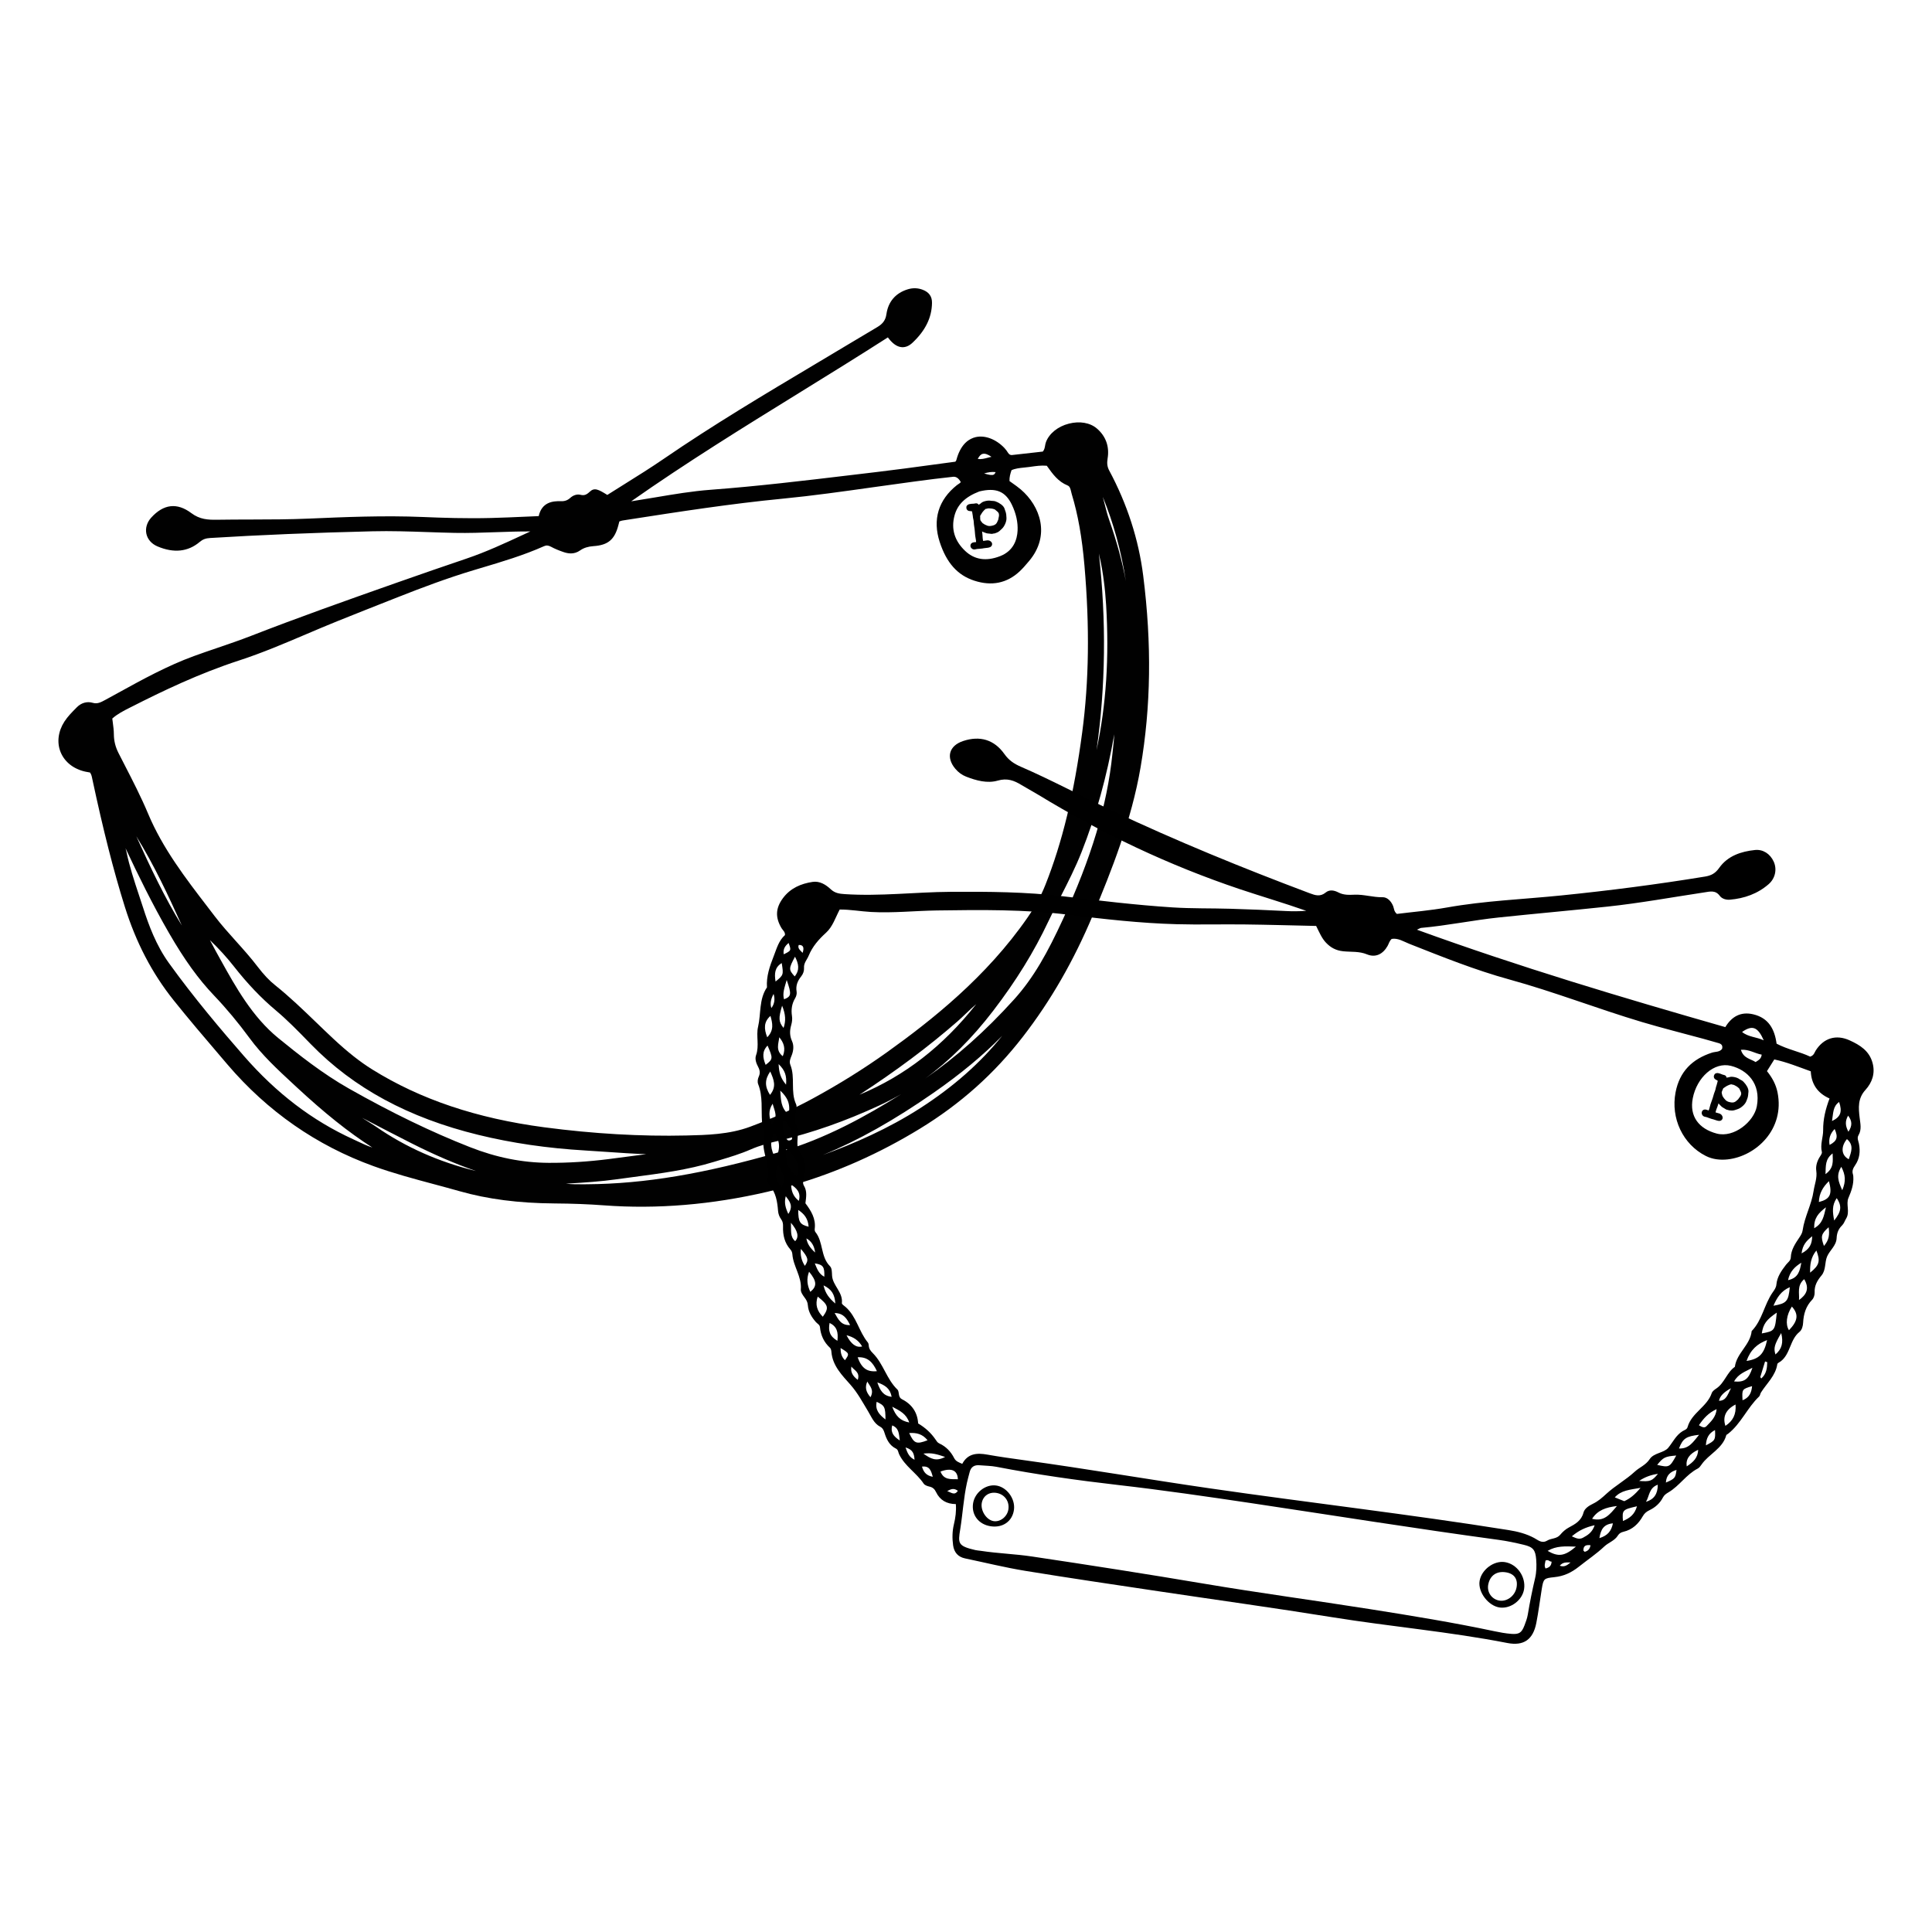 <?xml version="1.0" encoding="UTF-8"?>
<svg id="a" data-name="Layer 1" xmlns="http://www.w3.org/2000/svg" width="300" height="300" viewBox="0 0 300 300">
  <g>
    <path d="m172.242,73.071c-.305-.575-.38-1.119-.254-1.876.305-1.843-.266-3.451-1.657-4.65-1.052-.911-2.684-1.195-4.364-.76-1.699.427-3.067,1.544-3.556,2.876-.068.184-.101.372-.132.552-.057.319-.11.621-.349.905l-.998.114c-1.219.138-2.493.282-3.768.423-.265.029-.46-.075-.628-.334-.167-.256-.348-.526-.577-.765-1.314-1.37-3.024-2.014-4.462-1.678-.941.228-2.172.937-2.875,3.148-.02.063-.039.129-.055.195-.049.193-.087.338-.228.47-1.219.161-2.446.328-3.678.496-2.77.377-5.637.767-8.472,1.101l-4.129.492c-7.098.848-14.438,1.726-21.689,2.269-2.881.215-5.688.689-8.66,1.19-1.205.203-2.441.411-3.699.605,8.562-6.014,17.461-11.512,26.078-16.836,4.53-2.799,9.212-5.692,13.777-8.618.107.138.206.265.307.386.605.714,1.237,1.096,1.881,1.134.566.031,1.114-.197,1.637-.691,2.01-1.89,3-3.915,3.029-6.191.014-.994-.46-1.66-1.448-2.037-.731-.279-1.489-.308-2.253-.086l-.064.018c-1.89.581-3.035,1.916-3.313,3.86-.129.908-.543,1.49-1.425,2.011-1.346.791-2.686,1.595-4.025,2.399l-5.521,3.297c-7.848,4.675-15.962,9.51-23.634,14.775-1.993,1.366-4.074,2.667-6.086,3.923-.889.554-1.773,1.107-2.649,1.664-1.384-.856-1.994-1.188-2.723-.5-.534.505-.885.617-1.444.479-.526-.131-1.129.054-1.603.494-.399.363-.859.525-1.442.502-1.256-.047-2.96.143-3.441,2.314-.729.03-1.453.062-2.172.093-1.744.077-3.469.153-5.195.197-3.881.101-7.715-.028-10.618-.153-6.043-.255-12.232.012-17.692.248-2.99.13-6.041.137-8.99.143-1.751.004-3.501.006-5.252.035-1.419.023-2.701-.039-4.018-1.027-2.207-1.659-4.303-1.428-6.232.7-.665.734-.936,1.652-.747,2.518.186.853.81,1.56,1.709,1.943,2.542,1.083,4.756.848,6.575-.693.465-.392.914-.564,1.609-.605,7.737-.477,15.987-.818,25.222-1.043,2.848-.07,5.739.028,8.537.124,1.418.048,2.834.096,4.251.124,2.109.041,4.243-.034,6.309-.107,1.769-.062,3.59-.126,5.402-.118-.363.168-.728.337-1.091.506-2.846,1.32-5.789,2.686-8.808,3.707-3.446,1.166-6.961,2.38-10.746,3.712-8.14,2.867-15.469,5.469-22.733,8.297-1.709.665-3.478,1.268-5.186,1.851-1.222.415-2.445.832-3.657,1.275-4.124,1.503-8.004,3.639-11.757,5.704-.673.369-1.347.74-2.037,1.116-.679.366-1.209.655-1.942.441-.87-.252-1.769-.002-2.452.688l-.123.125c-.642.648-1.305,1.317-1.808,2.093-.992,1.534-1.205,3.275-.586,4.777.627,1.519,2.028,2.616,3.844,3.01.206.045.413.08.601.111l.11.019c.209.293.273.596.337.915l.026.121c1.717,8.029,3.269,14.129,5.033,19.78,1.748,5.587,4.233,10.351,7.598,14.562,2.343,2.929,4.816,5.825,7.209,8.625l1.14,1.336c6.211,7.279,13.841,12.589,22.677,15.783,3.077,1.114,6.274,1.97,9.366,2.798,1.332.358,2.666.715,3.994,1.093,4.354,1.24,9.166,1.862,14.708,1.902,2.809.02,5.339.117,7.733.297,8.2.612,16.734-.096,25.361-2.105,1.331-.31,2.656-.657,3.973-1.039,6.809-1.977,13.42-4.912,19.704-8.754,6.31-3.857,11.546-8.532,16.002-14.291,4.329-5.592,7.893-11.791,10.898-18.953,2.826-6.743,5.961-14.628,7.371-22.871,1.615-9.421,1.75-19.154.41-29.755-.708-5.62-2.481-11.113-5.272-16.323Zm-1.499,13.396c.315,1.316.515,2.668.652,3.698.161,1.179.279,2.404.361,3.745.497,8.196.011,15.589-1.485,22.56,1.412-9.858,1.532-20.11.363-30.516.033.172.069.343.109.513ZM21.167,129.861c2.798,4.514,4.977,9.233,7.069,13.848-2.678-4.348-4.877-8.994-7.069-13.848Zm75.099-48.925c.145-.048.28-.094.421-.115l.865-.135c7.836-1.217,15.936-2.475,23.969-3.251,4.683-.455,9.42-1.124,14.001-1.771,2.133-.3,4.264-.601,6.4-.884l.261-.034c1.903-.25,3.872-.51,5.812-.712q.7-.073,1.187.809c-.044.12-.155.195-.34.312-.086.055-.171.109-.248.17-2.884,2.297-3.811,5.352-2.676,8.835,1.063,3.253,2.772,5.162,5.376,6.007,2.688.872,5.046.396,7.001-1.413.516-.477.977-1.02,1.42-1.545l.066-.077c3.395-4.006,1.723-8.575-1.267-11.126-.421-.36-.873-.678-1.31-.987-.15-.108-.302-.213-.45-.321-.026-.599.122-1.128.316-1.691.595-.27,1.264-.335,1.962-.407.261-.026.523-.052.783-.089l.22-.03c.843-.122,1.64-.236,2.512-.162l.116.162c.81,1.133,1.647,2.304,3.098,2.892.356.144.444.456.561.956.028.13.059.259.096.381.97,3.193,1.598,6.727,1.977,11.12.82,9.471.706,17.934-.348,25.871-1.265,9.544-3.088,17.087-5.734,23.737-.656,1.651-1.549,3.287-2.73,4.999-6.423,9.307-15.043,16.079-21.835,20.939-3.602,2.577-7.506,5.01-11.602,7.232-2.967,1.61-6.131,3.032-9.671,4.35-3.241,1.207-6.767,1.285-9.882,1.358-7.033.163-14.469-.265-22.097-1.274-10.487-1.389-19.226-4.331-26.715-8.993-1.895-1.181-3.813-2.697-6.038-4.772-.888-.828-1.763-1.671-2.636-2.513-2.04-1.967-4.149-4.002-6.415-5.808-.873-.694-1.746-1.621-2.671-2.831-1.055-1.389-2.235-2.705-3.377-3.975-1.112-1.24-2.262-2.522-3.283-3.858l-1.1-1.436c-3.441-4.481-6.999-9.114-9.253-14.485-1.084-2.588-2.391-5.127-3.653-7.583-.316-.613-.632-1.225-.943-1.84-.493-.968-.726-1.912-.732-2.971-.004-.587-.083-1.179-.159-1.752-.029-.216-.059-.434-.085-.652.803-.72,1.787-1.216,2.739-1.697l.287-.144c4.75-2.413,10.444-5.153,16.683-7.183,3.546-1.155,7.033-2.639,10.403-4.073,1.593-.679,3.238-1.379,4.871-2.036,2.945-1.187,5.898-2.35,8.849-3.514l.705-.277c3.4-1.34,7.45-2.882,11.706-4.153l.983-.294c3.26-.97,6.631-1.974,9.811-3.391.361-.168.676-.139,1.1.09.52.283,1.112.536,1.862.797.723.252,1.679.455,2.666-.244.542-.38,1.224-.597,2.045-.652,2.276-.152,3.298-1.009,3.883-3.275l.145-.559c.03-.01.063-.021.093-.031Zm58.337-7.625c-.095.213-.188.329-.304.387-.248.128-.747.041-1.483-.18.584-.179,1.176-.287,1.787-.207Zm2.523,5.069c.655,1.364.952,2.721.883,4.033-.071,1.346-.599,3.125-2.717,3.947-2.147.835-3.969.56-5.416-.809-1.644-1.554-2.205-3.389-1.671-5.452.454-1.748,1.68-2.951,3.865-3.788,2.579-.627,4.045-.028,5.056,2.068Zm-5.535,77.542c-5.145,6.519-11.092,11.136-18.129,14.065,5.748-3.744,10.742-7.481,15.214-11.383.454-.396.892-.813,1.327-1.231.512-.489,1.036-.989,1.587-1.451Zm-112.844,5.267c1.946,2.652,4.377,4.903,6.728,7.081l.541.502c4.386,4.074,8.092,7.035,11.801,9.415-.777-.248-1.524-.6-2.254-.945-.24-.112-.477-.226-.716-.335-6.365-2.906-11.922-7.142-16.987-12.95-3.364-3.857-7.727-8.983-11.641-14.428-1.973-2.746-3.123-5.864-3.987-8.553-.206-.635-.416-1.268-.626-1.902-.741-2.234-1.51-4.544-1.987-6.885-.025-.119-.06-.239-.095-.359-.012-.041-.024-.081-.033-.121,1.906,4.066,4.17,8.708,6.755,13.175,2.398,4.152,4.553,7.139,6.982,9.688,1.911,2.001,3.767,4.227,5.519,6.617Zm17.48,12.382c.258.135.516.268.774.402,2.28,1.187,4.562,2.375,6.858,3.536,3.535,1.789,6.851,3.218,10.05,4.326-5.723-1.398-10.923-3.701-15.478-6.857-.396-.274-.806-.529-1.217-.783-.336-.208-.667-.412-.986-.624Zm-21.911-24.417c-.545-.983-1.142-2.057-1.717-3.168,1.374,1.307,2.631,2.686,3.748,4.113,2.083,2.657,4.21,4.887,6.508,6.815,1.792,1.506,3.467,3.226,5.085,4.889l.346.354c6.635,6.811,15.139,11.411,25.994,14.066,5.236,1.279,10.679,2.074,16.643,2.427,1.087.065,2.175.14,3.263.214,2.014.14,4.093.284,6.155.354l-.621.082c-1.735.23-3.472.461-5.209.682-3.163.402-6.3.599-9.322.583-4.096-.024-8.092-.82-12.213-2.439-5.968-2.342-12.12-5.318-18.804-9.099-4.066-2.3-7.792-5.254-10.965-7.84-4.03-3.291-6.612-7.936-8.889-12.033Zm53.911,34.628c2.476-.152,5.038-.312,7.549-.665.865-.12,1.729-.235,2.595-.351,4.143-.55,8.442-1.104,12.536-2.365l.777-.234c1.625-.486,3.302-.988,4.898-1.689,1.442-.632,2.976-1.022,4.43-1.367,5.128-1.216,10.22-3,15.532-5.457,1.158-.535,2.292-1.124,3.398-1.764-5.429,3.408-11.772,6.932-18.781,8.967l-.064.018c-11.773,3.403-20.999,4.949-29.914,5.015l-.349.003c-.978.009-1.975.018-2.956-.09.117-.007.232-.014.348-.021Zm55.414-16.3c3.808-2.77,7.313-6.263,10.596-10.548,3.543-4.625,6.34-9.158,8.552-13.859.614-1.304,1.279-2.611,1.921-3.875,1.131-2.22,2.299-4.516,3.232-6.885,2.261-5.729,3.927-11.723,5.084-18.303-.04.754-.125,1.506-.205,2.244l-.093.867c-.804,7.897-3.257,16.07-7.723,25.724-2.278,4.925-4.434,8.911-7.551,12.357-4.445,4.913-8.981,8.946-13.814,12.278Zm8.187-96.223c.234-.456.488-.738.789-.784.338-.08.779.069,1.335.458-.183.04-.367.089-.546.137-.539.145-1.053.283-1.578.188Zm3.793,89.579c-3.418,4.246-7.596,7.93-12.737,11.24-4.96,3.189-10.278,5.504-15.094,7.262,5.465-2.244,11.025-5.375,17.185-9.66,4.211-2.93,7.706-5.83,10.646-8.842Zm16.604-80.125c-.279-.79-.488-1.623-.691-2.429-.095-.375-.19-.754-.293-1.133,1.676,4.1,2.864,8.437,3.582,13.085-.559-3.023-1.418-6.17-2.598-9.522Z" fill="#010101"/>
    <path d="m155.795,78.644c-.209-.256-.467-.418-.713-.561-.115-.067-.238-.119-.357-.167l-.108-.045c-.17-.073-.341-.083-.529-.094l-.087-.004c-.03,0-.059,0-.078-.005-.335-.074-.647-.021-.882.032-.262.062-.562.156-.77.384-.103.055-.198.125-.285.209-.018-.027-.037-.05-.053-.071-.111-.132-.275-.191-.437-.158-.092.018-.186.035-.29.048-.034.005-.07.006-.125.007l-.103.004c-.031,0-.061.003-.097.006l-.157.018c-.173.01-.33.061-.469.158-.063.045-.171.142-.192.293-.014.111-.021.278.086.432.094.138.236.217.399.223.042.001.085.006.123.011l.095.014c.054.009.113.017.174.023.044.2.08.416.112.667l.014.124c.013.131.028.267.066.401.042.148.065.313.078.535.011.196.024.374.057.551.059.321.09.654.113.938l.008.103c.026.317.052.644.126.973.036.16.05.327.054.479-.11.01-.221.02-.334.034-.096.013-.173.039-.253.071-.198.091-.306.282-.289.512.012.161.108.319.255.422.125.087.271.126.409.108l.078-.015c.205-.058.422-.074.673-.088l.154-.015c.094-.009.187-.018.277-.028.052-.005.104-.017.154-.028.028-.006.056-.013.083-.016.207-.027.416-.051.623-.073.139-.015.26-.061.372-.11.14-.063.246-.202.276-.36.033-.157-.013-.319-.121-.432-.1-.104-.262-.243-.509-.248-.075-.002-.177-.005-.284.022-.096.025-.194.035-.298.046l-.176.019c-.048-.231-.075-.444-.083-.663-.003-.084-.006-.167-.015-.251l-.014-.134c-.014-.137-.028-.275-.048-.416l.05.022c.081.036.162.071.243.109.259.119.489.179.723.189.059.002.117.011.174.019.059.01.118.018.195.024.079.008.207.02.342-.037.152.004.289-.033.437-.103.015-.013.035-.013.061-.023l.077-.029c.115-.049.251-.112.374-.22l.36-.33c.14-.128.261-.272.357-.429.109-.177.201-.369.273-.571.094-.265.133-.513.119-.757-.01-.166-.021-.332-.035-.499-.008-.077-.023-.155-.044-.233l-.015-.059c-.031-.115-.064-.234-.115-.349-.021-.047-.037-.099-.051-.149l-.041-.131c-.042-.118-.104-.227-.19-.331Zm-3.59,1.789c.005-.083.001-.164-.005-.262l-.006-.066c.057-.089.113-.179.193-.313.043-.071.085-.141.133-.212.034-.052.075-.099.131-.163l.186-.209c.051-.048.099-.094.152-.131.019-.013.066-.044.092-.056.005-.002.01-.004.014-.004l-.011-.09s.007-.002.01-.002l.019.093.105-.022c.221-.087.463-.06.751-.028.11.012.217.045.329.077l.135.04c.02.005.047.023.078.051.11.098.225.193.342.284.119.09.201.203.244.334.007.021.012.062.017.115l.006.049c.006.073.009.158-.007.238-.028.13-.054.261-.08.393l-.02.131-.05.119c-.098.236-.182.439-.344.581-.089.079-.194.138-.319.183-.136.048-.287.075-.434.102l-.047.01c-.144.008-.312.011-.46-.03-.032-.009-.063-.025-.124-.053-.039-.018-.078-.036-.122-.052-.147-.053-.272-.122-.381-.209-.037-.03-.08-.056-.147-.089-.152-.16-.276-.344-.345-.447-.024-.135-.044-.25-.036-.361Z" fill="#010101"/>
  </g>
  <g>
    <path d="m271.466,169.164c-.083-.32-.25-.574-.414-.807-.077-.109-.167-.207-.255-.301l-.08-.086c-.124-.138-.275-.217-.441-.306l-.077-.039c-.027-.012-.054-.025-.069-.037-.274-.207-.579-.289-.816-.338-.264-.053-.576-.093-.859.028-.117.007-.232.031-.346.072-.005-.032-.012-.061-.019-.087-.046-.166-.171-.288-.331-.326-.091-.022-.184-.046-.284-.077-.033-.009-.066-.024-.117-.045l-.095-.039c-.029-.012-.056-.023-.091-.036l-.15-.049c-.161-.063-.325-.082-.492-.051-.076.015-.214.058-.296.187-.059.095-.135.244-.102.429.028.165.124.296.27.369.038.018.075.041.107.061l.08.052c.046.03.095.063.149.093-.043.2-.101.411-.176.653l-.039.119c-.043.124-.086.255-.107.392-.024.152-.071.312-.152.519-.072.183-.134.35-.178.525-.08.317-.191.632-.288.9l-.036.098c-.109.298-.221.607-.29.937-.034.16-.091.318-.151.458-.104-.037-.209-.074-.318-.108-.093-.028-.174-.037-.26-.041-.218,0-.396.129-.476.345-.056.151-.035.335.056.49.077.131.194.227.327.268l.078.019c.211.033.414.108.649.201l.146.051c.089.031.177.062.263.089.05.017.101.028.152.039.028.006.056.012.082.02.199.062.4.127.596.193.133.045.262.053.384.055.153.001.308-.081.401-.212.095-.129.121-.295.07-.443-.047-.136-.137-.33-.359-.437-.067-.033-.159-.078-.267-.098-.098-.018-.19-.049-.29-.082l-.168-.056c.052-.23.117-.435.2-.637.032-.077.064-.155.091-.234l.043-.128c.044-.13.089-.262.129-.398l.036.04c.059.066.118.132.176.2.186.216.37.366.579.473.053.026.102.059.151.09.049.033.1.065.167.103.069.04.18.104.326.108.137.067.277.091.44.088.02-.006.037.002.065.005l.082.006c.125.003.275.003.432-.045l.465-.15c.18-.058.35-.139.504-.241.173-.115.336-.252.486-.405.196-.202.335-.411.424-.639.06-.155.119-.31.176-.468.025-.073.044-.151.058-.23l.01-.06c.02-.117.039-.24.041-.365,0-.052.008-.105.016-.157l.017-.136c.011-.125,0-.25-.035-.38Zm-4.009.131c.039-.073.07-.149.104-.24l.022-.062c.089-.057.177-.116.306-.204.069-.047.136-.093.209-.138.052-.033.109-.059.187-.094l.256-.112c.066-.022.129-.044.193-.056.023-.004.078-.013.107-.012.006,0,.011,0,.014.002l.027-.086s.007,0,.01.002l-.021.092.104.024c.237.013.446.138.695.288.095.057.179.131.267.207l.107.092c.016.013.033.04.05.079.059.135.125.269.193.4.07.132.098.268.083.405-.002.022-.016.061-.032.111l-.015.047c-.025.069-.058.148-.105.213-.08.107-.158.215-.237.324l-.073.11-.095.087c-.188.173-.349.324-.555.385-.114.034-.234.045-.366.034-.144-.013-.292-.051-.437-.088l-.047-.01c-.134-.052-.288-.12-.406-.219-.026-.022-.047-.049-.09-.1-.028-.033-.056-.065-.089-.098-.111-.11-.196-.224-.259-.349-.021-.043-.049-.084-.096-.142-.072-.209-.108-.428-.128-.55.035-.132.065-.246.117-.343Z" fill="#010101"/>
    <g>
      <path d="m220.025,144.365c15.859,5.764,31.791,10.522,47.882,15.124.972-1.611,2.367-2.452,4.334-1.988,2.389.564,3.322,2.309,3.626,4.56,1.713.904,3.605,1.247,5.214,2.013.602-.192.662-.639.873-.968,1.236-1.926,3.16-2.514,5.254-1.562,1.609.732,3.056,1.622,3.566,3.519.44,1.638-.09,3.06-1.11,4.181-1.21,1.33-1.08,2.781-.901,4.303.108.922.341,1.844-.166,2.711-.281.479-.026.902.059,1.339.232,1.187.111,2.316-.581,3.324-.313.456-.534.884-.348,1.441.036.108.045.227.053.343.084,1.187-.293,2.228-.76,3.322-.408.957.277,2.173-.358,3.2-.212.342-.334.767-.612,1.036-.578.559-.825,1.197-.859,1.991-.05,1.176-1.067,1.885-1.481,2.856-.392.921-.159,2.1-.869,2.945-.651.775-1.114,1.567-1.065,2.631.017.377-.126.869-.38,1.13-.982,1.011-1.334,2.215-1.408,3.577-.028.506-.169,1.104-.571,1.427-1.495,1.204-1.381,3.408-2.91,4.571-.184.14-.501.265-.526.431-.27,1.811-1.641,2.973-2.54,4.41-.121.194-.135.477-.29.623-1.835,1.743-2.802,4.207-4.825,5.79-.091.071-.245.123-.269.211-.577,2.114-2.707,2.915-3.842,4.556-.163.235-.35.503-.592.627-1.776.911-2.842,2.689-4.538,3.688-.355.209-.667.417-.868.805-.467.904-1.2,1.549-2.114,1.985-.428.204-.76.476-1.004.908-.678,1.201-1.619,2.106-3.014,2.429-.353.082-.657.249-.845.559-.506.833-1.474,1.109-2.105,1.705-1.238,1.169-2.626,2.089-3.929,3.127-1.222.974-2.389,1.504-3.844,1.654-1.607.165-1.694.23-1.955,1.825-.289,1.771-.505,3.556-.852,5.315-.501,2.545-1.947,3.582-4.497,3.084-8.978-1.755-18.096-2.539-27.118-3.992-8.973-1.445-17.98-2.683-26.969-4.03-6.928-1.038-13.86-2.052-20.773-3.182-3.135-.513-6.229-1.28-9.342-1.931-1.104-.231-1.703-.949-1.854-2.026-.153-1.094-.137-2.192.124-3.278.244-1.015.386-2.043.298-3.132-1.403-.007-2.465-.593-3.075-1.866-.217-.454-.501-.73-1.006-.845-.328-.074-.746-.213-.913-.464-1.112-1.66-2.94-2.719-3.816-4.568-.144-.305-.131-.696-.493-.874-1.026-.504-1.465-1.444-1.776-2.455-.125-.407-.281-.734-.673-.942-.983-.522-1.336-1.506-1.878-2.4-.848-1.398-1.602-2.834-2.732-4.116-1.265-1.434-2.792-2.938-2.959-5.108-.017-.217-.073-.496-.218-.629-.946-.866-1.436-1.938-1.559-3.199-.038-.393-.406-.539-.629-.793-.663-.755-1.179-1.596-1.25-2.616-.035-.5-.244-.845-.531-1.225-.271-.358-.595-.839-.561-1.237.166-1.974-1.172-3.559-1.313-5.437-.022-.3-.113-.543-.319-.774-.901-1.009-1.17-2.238-1.131-3.544.012-.424-.035-.786-.293-1.135-.279-.377-.441-.822-.479-1.289-.115-1.441-.326-2.835-1.326-3.994-.207-.24-.357-.676-.299-.976.457-2.37-1.218-4.589-.473-6.978.073-.233-.117-.547-.179-.825-.075-.338-.184-.674-.21-1.015-.148-1.968.154-3.976-.597-5.891-.143-.364-.082-.81.093-1.191.236-.517.173-.986-.092-1.483-.304-.568-.549-1.231-.331-1.839.525-1.462-.017-3.012.307-4.388.481-2.041.119-4.286,1.385-6.14-.117-1.735.43-3.264,1.06-4.881.465-1.193.766-2.368,1.733-3.235.055-.49-.33-.739-.53-1.074-.999-1.675-.929-3.126.226-4.673,1.15-1.541,2.78-2.24,4.596-2.512,1.102-.165,2.047.419,2.812,1.137.651.611,1.334.705,2.182.761,5.499.361,10.97-.322,16.456-.357,5.843-.037,11.683.002,17.493.699,5.633.676,11.266,1.352,16.927,1.719,2.997.194,6.01.122,9.014.212,2.889.086,5.778.207,8.665.355.924.047,1.836.056,3.107-.036-3.643-1.274-7.011-2.254-10.333-3.369-11.013-3.698-21.427-8.649-31.338-14.685-.839-.511-1.712-.966-2.549-1.479-1.145-.702-2.212-1.113-3.686-.686-1.615.468-3.327,0-4.912-.617-.652-.254-1.214-.673-1.67-1.213-1.493-1.769-.978-3.594,1.215-4.319,2.6-.86,4.821-.216,6.413,2.039.672.952,1.494,1.502,2.532,1.952,4.772,2.07,9.354,4.54,14.053,6.762,10.086,4.769,20.414,8.978,30.856,12.905.83.312,1.609.552,2.431-.128.585-.485,1.318-.361,1.971-.018.802.42,1.612.394,2.507.354,1.449-.065,2.878.421,4.365.391.74-.015,1.337.626,1.64,1.388.146.366.106.811.579,1.205,2.516-.315,5.162-.532,7.763-.996,5.873-1.048,11.826-1.271,17.742-1.871,7.474-.758,14.92-1.716,22.334-2.932.981-.161,1.612-.504,2.213-1.356,1.316-1.867,3.416-2.549,5.554-2.771,1.221-.127,2.351.57,2.911,1.818.522,1.164.252,2.577-.791,3.486-1.712,1.492-3.771,2.218-6.017,2.412-.604.052-1.244-.148-1.575-.599-.67-.915-1.517-.667-2.352-.542-5.027.758-10.033,1.675-15.091,2.215-5.629.601-11.268,1.097-16.898,1.69-4.02.423-7.988,1.26-12.019,1.616-.16.014-.311.128-.662.279Zm-15.652-.585c-3.735-.081-7.429-.19-11.124-.234-3.525-.042-7.053.058-10.576-.038-5.616-.152-11.204-.786-16.77-1.472-6.806-.839-13.614-.759-20.436-.661-3.407.049-6.802.424-10.222.234-1.611-.09-3.207-.388-4.859-.378-.659,1.245-1.081,2.653-2.104,3.586-1.152,1.051-2.119,2.138-2.721,3.605-.253.617-.768,1.106-.713,1.87.033.462-.133.938-.425,1.301-.571.71-.889,1.451-.724,2.393.055.314-.05.718-.219.999-.53.882-.653,1.795-.5,2.8.068.444.009.937-.116,1.373-.247.863-.268,1.646.121,2.507.307.678.238,1.468-.05,2.207-.185.473-.427.936-.201,1.498.784,1.951-.024,4.136.883,6.098.188.407-.025,1.027-.125,1.534-.116.585-.123,1.117.144,1.681.491,1.04.095,2.162.203,3.203.104.997,1.087,1.859,1.189,3.002.058.645-.004,1.269-.159,1.892-.111.445-.302.896-.03,1.344.525.865.337,1.789.226,2.718.885,1.174,1.642,2.395,1.446,3.965-.02.161.006.379.101.497,1.257,1.546.785,3.82,2.254,5.297.345.347.303.957.337,1.488.101,1.547,1.721,2.57,1.522,4.262-.021.176.368.413.583.602,1.694,1.491,2.061,3.815,3.446,5.501.101.124.138.326.148.494.03.495.286.826.632,1.172,1.638,1.634,2.137,4.047,3.827,5.662.178.17.178.536.236.817.061.296.168.526.464.676,1.565.791,2.413,2.082,2.508,3.757q1.677.99,2.702,2.498c.162.241.289.473.578.605,1.041.475,1.799,1.268,2.308,2.271.268.527.725.668,1.263.9.866-1.624,2.279-1.72,3.883-1.434,1.937.345,3.887.613,5.837.882,9.58,1.322,19.112,2.964,28.681,4.351,15.471,2.242,31.008,4.02,46.448,6.489,1.381.221,2.719.56,3.957,1.225.642.345,1.19.904,2.04.396.624-.372,1.468-.244,2.013-.904.361-.438.819-.845,1.316-1.111,1.017-.545,1.956-1.051,2.29-2.326.172-.655.866-1.078,1.497-1.385.783-.381,1.401-.924,2.043-1.517,1.375-1.269,3.044-2.174,4.438-3.465.719-.666,1.695-.999,2.303-1.935.643-.988,2.208-.944,2.883-1.762.72-.873,1.195-1.949,2.222-2.577.287-.176.67-.254.778-.64.617-2.205,3.032-3.132,3.753-5.276.098-.292.447-.534.729-.725,1.266-.855,1.615-2.485,2.859-3.351.275-2.131,2.398-3.392,2.611-5.552,1.649-1.691,1.942-4.117,3.25-5.992.263-.377.543-.731.588-1.231.11-1.205.784-2.151,1.493-3.075.275-.359.725-.617.744-1.131.044-1.226.715-2.179,1.356-3.14.228-.341.425-.66.485-1.086.298-2.098,1.385-3.967,1.699-6.097.153-1.038.582-2.017.417-3.136-.099-.673.092-1.379.448-2.005.169-.297.481-.659.419-.915-.287-1.176.21-2.293.199-3.374-.018-1.728.375-3.281.991-4.933-1.865-.826-2.825-2.251-2.911-4.219-1.932-.693-3.731-1.433-5.665-1.844-.402.64-.765,1.219-1.139,1.816.821,1.018,1.393,2.074,1.639,3.294,1.163,5.766-3.383,9.93-7.73,10.409-1.155.127-2.335.007-3.395-.528-3.586-1.807-5.475-5.868-4.708-9.874.621-3.245,2.594-5.178,5.653-6.171.531-.172,1.183-.06,1.572-.585.133-.509-.081-.771-.553-.898-.782-.21-1.556-.45-2.337-.663-3.18-.867-6.38-1.663-9.537-2.605-6.92-2.066-13.652-4.701-20.629-6.619-5.287-1.453-10.396-3.51-15.503-5.525-.886-.349-1.746-.934-2.742-.767-.365.325-.441.742-.639,1.091-.735,1.292-1.878,1.855-3.206,1.306-1.209-.5-2.457-.35-3.669-.476-1.15-.12-1.959-.566-2.694-1.339-.65-.683-1.001-1.546-1.525-2.594Zm-10.134,89.618c-6.87-1.021-13.74-2.021-20.645-2.812-6.322-.724-12.63-1.616-18.887-2.824-.846-.163-1.725-.154-2.588-.236-.81-.077-1.342.24-1.548,1.047-.143.56-.305,1.117-.428,1.682-.521,2.379-.653,4.815-1.04,7.213-.349,2.162-.405,2.596,2.36,3.229.281.064.574.075.86.119,2.63.402,5.292.482,7.928.876,8.931,1.332,17.85,2.725,26.755,4.227,8.56,1.444,17.17,2.595,25.746,3.95,6.458,1.021,12.912,2.071,19.311,3.429.848.18,1.708.335,2.571.405,1.266.103,1.646-.161,2.096-1.336.206-.539.41-1.092.505-1.658.314-1.885.686-3.755,1.126-5.614.228-.962.253-1.955.177-2.938-.114-1.479-.476-1.934-1.906-2.277-1.293-.311-2.6-.592-3.916-.77-12.849-1.742-25.652-3.794-38.475-5.712Zm68.61-62.842c-.536,2.772.931,4.721,3.72,5.463,2.665.71,5.792-1.849,6.231-4.231.66-3.578-1.528-5.657-4.022-6.283-2.594-.651-5.295,1.768-5.93,5.05Zm-140.755,7.867c-.177,1.87.267,3.165,1.601,4.249.538-1.781-.028-3.023-1.601-4.249Zm149.108,32.905c1.977-.301,2.727-1.095,3.189-3.24-1.521.57-2.579,1.514-3.189,3.24Zm6.587-4.772c1.402-1.446,1.529-2.477.453-3.675-.849,1.308-1.029,2.766-.453,3.675Zm-1.892-2.734c-1.643,1.116-2.112,1.792-2.328,3.232,2.025-.378,2.053-.414,2.328-3.232Zm-31.189,36.338c-1.705-.065-3.059-.131-4.393.66,1.657.956,2.628.848,4.393-.66Zm-111.536-29.4c.616,1.687,1.453,2.309,2.994,2.155-.611-1.319-1.395-2.254-2.994-2.155Zm117.902,23.095c-1.719.211-2.978.63-3.856,1.983,1.871.485,2.742-.653,3.856-1.983Zm3.666-2.825c-1.696.308-2.998.372-3.998,1.48.53.214.994.401,1.473.593.902-.409,1.637-1.006,2.525-2.073Zm29.256-47.621c-.94.907-1.524,1.908-1.561,3.241,1.757-.451,2.109-1.194,1.561-3.241Zm-163.564-3.483c.81-1.596.671-2.782-.222-4.071-.707,1.397-.58,2.591.222,4.071Zm154.949,22.827c2.043-.354,2.333-.68,2.538-2.88-1.356.585-1.993,1.618-2.538,2.88Zm-5.058-39.749c.396,1.339,1.493,1.399,2.288,1.911.425-.285.858-.464.946-1.151-1.04-.175-1.944-.847-3.235-.76Zm.184-2.759c.974.798,2.211.76,3.367,1.295-.927-2.1-1.781-2.409-3.367-1.295Zm-1.014,57.845c-1.524.791-2.032,1.913-1.573,3.317,1.157-.757,1.702-1.776,1.573-3.317Zm-21.878,18.747c-1.424.311-2.491.829-3.543,1.724.645.279,1.126.543,1.731.217.754-.406,1.453-.84,1.812-1.942Zm39.175-59.959c-.991,1.197-.88,2.528.287,3.129.354-1.094.859-2.165-.287-3.129Zm-159.024,27.585c.989-1.387.882-1.806-.793-3.126-.428,1.241-.094,2.236.793,3.126Zm132.519,21.549c-1.745.144-2.011.282-2.96,1.455,1.862.43,1.94.394,2.96-1.455Zm3.551-3.219c-2.031.234-2.521.572-3.125,2.124,1.588.088,2.24-1.078,3.125-2.124Zm-115.1,6.901c-.043-1.398-1.007-1.817-2.697-1.194.513,1.346,1.629,1.172,2.697,1.194Zm131.418-31.063c-1.162.985-.714,2.168-.806,3.237,1.119-.804,1.688-1.749.806-3.237Zm-157.701-25.561c.323-1.641-.148-2.642-1.294-3.718.123,1.427.035,2.604,1.294,3.718Zm-2.885-3.054c1.061-1.295.586-2.37.037-3.634-.856,1.231-.889,2.304-.037,3.634Zm165.642,16.028c-.782,1.103-.641,2.214-.398,3.478,1.124-1.418,1.214-2.225.398-3.478Zm-21.404,35.266c.45.267.849.49,1.17.152.678-.716,1.473-1.392,1.582-2.655-1.268.58-2.036,1.444-2.752,2.503Zm17.271-23.694c1.451-1.158,1.606-1.809.97-3.437-.861,1.037-1.012,2.204-.97,3.437Zm-137.046,26.025c-.808-1-1.753-1.191-2.85-1.117.756,1.635,1.117,1.784,2.85,1.117Zm125.236-9.129c1.621.15,2.258-.336,2.848-2.124-1.055.586-2.169.894-2.848,2.124Zm-147.916-30.071c.789-1.469.101-2.374-.465-3.569-.776,1.41-.404,2.4.465,3.569Zm-1.714-26.693c-1.03.909-1.041,1.957-.5,3.32,1.091-1.119.811-2.211.5-3.32Zm3.811-9.192c-.992,1.845-.994,2.015-.047,3.061.814-1.01.611-1.983.047-3.061Zm2.378,52.041c1.063-.856,1.027-1.649-.193-3.129-.44,1.148-.278,2.125.193,3.129Zm136.089,27.101c1.015-.655,1.732-1.324,1.778-2.575q-2.042.919-1.778,2.575Zm-143.025-62.346c1.152-.894,1.16-1.016.296-2.996-.863.883-.772,1.846-.296,2.996Zm2.765,8.395c-.244,1.284.005,2.258.527,3.16.146.252.488.262.799-.01.116-1.128-.324-2.067-1.326-3.15Zm132.534,60.147c-2.255.522-2.31.581-2.177,2.287,1.013-.429,1.811-.978,2.177-2.287Zm25.516-37.818c-.989.606-1.769,1.344-2.059,2.705,1.675-.343,1.84-1.556,2.059-2.705Zm4.767-22.001c1.362-.645,1.619-1.454,1.105-2.961-.993.702-.896,1.75-1.105,2.961Zm1.447,7.106c-.841,1.327-.458,2.281.146,3.638.592-1.401.504-2.378-.146-3.638Zm-2.457,1.139c1.324-.964,1.14-1.972,1.107-3.217-1.158.874-1.056,1.881-1.107,3.217Zm-26.041,48.223c-1.38.488-1.294,1.788-1.836,2.662,1.261-.386,1.836-1.239,1.836-2.662Zm-131.858-40.059c-.09-1.256-.673-1.99-1.616-2.606.008,1.858.251,2.272,1.616,2.606Zm11.934,29.933c-.007-1.938-.125-2.168-1.366-2.744-.273,1.27.406,1.997,1.366,2.744Zm112.956,16.126c-1.45.136-1.884.968-2.099,2.297,1.264-.39,1.86-1.078,2.099-2.297Zm-120.42-28.341c.161-1.371-.082-2.22-1.214-2.779-.222,1.185-.026,2.056,1.214,2.779Zm153.499-20.735c-1.172.9-1.872,1.669-1.827,3.252,1.335-.747,1.497-1.842,1.827-3.252Zm-162.086-31.305c-.59,1.962-.536,2.516.223,3.457.383-1.096.322-2.116-.223-3.457Zm-.44,4.901c-.111.983-.604,2.052.544,2.945.499-1.226.134-2.117-.544-2.945Zm-.578-8.651c1.238-1.002,1.252-1.049.957-2.866-1.069.654-1.165,1.599-.957,2.866Zm-.601,22.136c1.074-1.067.434-2.045.148-3.162-.716,1.087-.561,2.05-.148,3.162Zm2.331-22.376c-.357,1.233-.677,2.061-.414,3.001,1.139-.453,1.194-.751.414-3.001Zm11.717,56.903c-.549-.929-1.316-1.468-2.428-1.737q1.066,2.092,2.428,1.737Zm149.347-15.604c.817-.927.887-1.804.727-2.907-1.176,1.064-1.262,1.418-.727,2.907Zm.876-15.686c1.171-.624,1.348-1.2.787-2.478-.681.704-.967,1.49-.787,2.478Zm-7.514,29.209c-1.073,1.841-1.194,2.321-.895,3.326.992-.837,1.267-1.822.895-3.326Zm-146.981-3.109c.578,1.011.999,1.94,2.4,1.873-.513-1.032-1.027-1.846-2.4-1.873Zm11.582,16.996c-.456-1.338-1.411-1.803-2.642-2.447.532,1.443,1.242,2.19,2.642,2.447Zm-4.953-6.223c.429,1.253.891,2.074,2.223,2.242-.229-1.292-.999-1.799-2.223-2.242Zm-13.418-24.786c.059,1.247-.156,2.157.66,2.856q.948-.987-.66-2.856Zm142.078,34.56c1.432-.736,1.495-.843,1.415-2.371-.995.498-1.367,1.283-1.415,2.371Zm5.689-6.995c1.04-.409,1.392-1.171,1.48-2.198-1.571.468-1.579.481-1.48,2.198Zm-123.827,8.799c-1.225-.417-2.066-.69-3.37-.52,1.145.808,1.955,1.26,3.37.52Zm-23.917-42.316c.032.957.275,1.824,1.201,2.552.379-1.343-.373-1.96-1.201-2.552Zm1.525,10.01q-.176,1.413.617,2.631c.619-.909.537-1.257-.617-2.631Zm130.162,36.027c1.725.134,1.996.024,2.923-1.101q-1.646.227-2.923,1.101Zm4.155.256c1.399-.608,1.483-.71,1.65-1.965-.979.288-1.591.845-1.65,1.965Zm-128.97-27.801c-.102-1.427-.559-2.204-1.832-2.82.289,1.266.857,1.979,1.832,2.82Zm150.038-7.785c1.264-.666,1.619-1.445,1.649-2.666-.879.701-1.486,1.318-1.649,2.666Zm-151.747,3.622c.054-1.542-.189-1.877-1.478-2.069.338.803.596,1.616,1.478,2.069Zm-5.941-29.824c.118-1.359-.149-2.215-1.155-3.19.058,1.293.284,2.163,1.155,3.19Zm164.913,4.809c-.516.909-.417,1.616.05,2.505.611-.939.603-1.65-.05-2.505Zm-148.433,48.103c-.291,1.077.205,1.703,1.181,2.341-.147-1.033-.105-1.916-1.181-2.341Zm-18.416-67q-.673,1.224-.345,2.192.723-.955.345-2.192Zm2.284,34.164c.815-1.233.241-1.91-.397-2.753-.268,1.017-.049,1.778.397,2.753Zm146.378,27.063q-1.681.903-1.86,1.953c1.105-.019,1.311-.89,1.86-1.953Zm-133.616,1.396c.615-1.163-.13-1.745-.493-2.431-.376.827-.264,1.564.493,2.431Zm-3.967-5.747c.73-.997.704-1.065-.681-1.891.018.676.074,1.288.681,1.891Zm13.637,18.102c-.26-.952-.486-1.723-1.675-1.582.241.858.681,1.403,1.675,1.582Zm-18.266-34.825q-.196-1.572-1.357-2.189c.146.854.581,1.491,1.357,2.189Zm6.618,19.773c.402-1.221-.596-1.485-.985-2.067-.145.79.113,1.41.985,2.067Zm141.225-2.744c-.112-.038-.224-.077-.336-.115-.249.803-.5,1.605-.742,2.41-.011.036.057.095.148.236.813-.711.909-1.608.93-2.531Zm-152.724-63.336c1.18-.56,1.196-.6.755-1.762-.479.429-.89.877-.755,1.762Zm18.914,76.574c.324.94.591,1.51,1.402,1.914-.062-.936-.242-1.562-1.402-1.914Zm-15.976-76.798q.427-1.268-.604-1.227c-.206.541.21.8.604,1.227Zm115.36,95.594c.503-.126.902-.342.943-1.065-.329.04-.485-.391-.948-.162-.043.377-.255.778.005,1.227Zm-91.248-12.057c-.564-.414-1.006-.351-1.659.056.66.198,1.109.721,1.659-.056Zm98.23,8.447c-.647-.073-1.104.015-1.105.796,0,.072.127.144.206.226.474-.125.799-.396.9-1.022Zm-3.098,2.677c-.737-.021-1.204-.046-1.676.504.648.225,1.047.025,1.676-.504Z"/>
      <path d="m236.659,246.761c-.259,1.702-2.051,3.065-3.753,2.856-1.78-.219-3.445-2.401-3.154-4.135.293-1.748,2.218-3.183,3.917-2.92,1.888.291,3.285,2.255,2.99,4.199Zm-2.772-2.605c-1.456-.254-2.511.456-2.792,1.878-.226,1.144.472,2.225,1.605,2.482,1.217.277,2.522-.654,2.782-1.985.253-1.297-.322-2.153-1.594-2.375Z"/>
      <path d="m153.837,236.997c-1.85-.274-2.994-1.738-2.745-3.513.237-1.691,1.918-3.025,3.553-2.82,1.664.208,3.031,2.044,2.803,3.764-.237,1.789-1.726,2.849-3.611,2.57Zm-1.384-3.638c-.224,1.172.676,2.608,1.772,2.828,1.051.211,2.176-.651,2.356-1.804.193-1.24-.574-2.331-1.796-2.554-1.157-.212-2.12.42-2.332,1.53Z"/>
    </g>
  </g>
</svg>